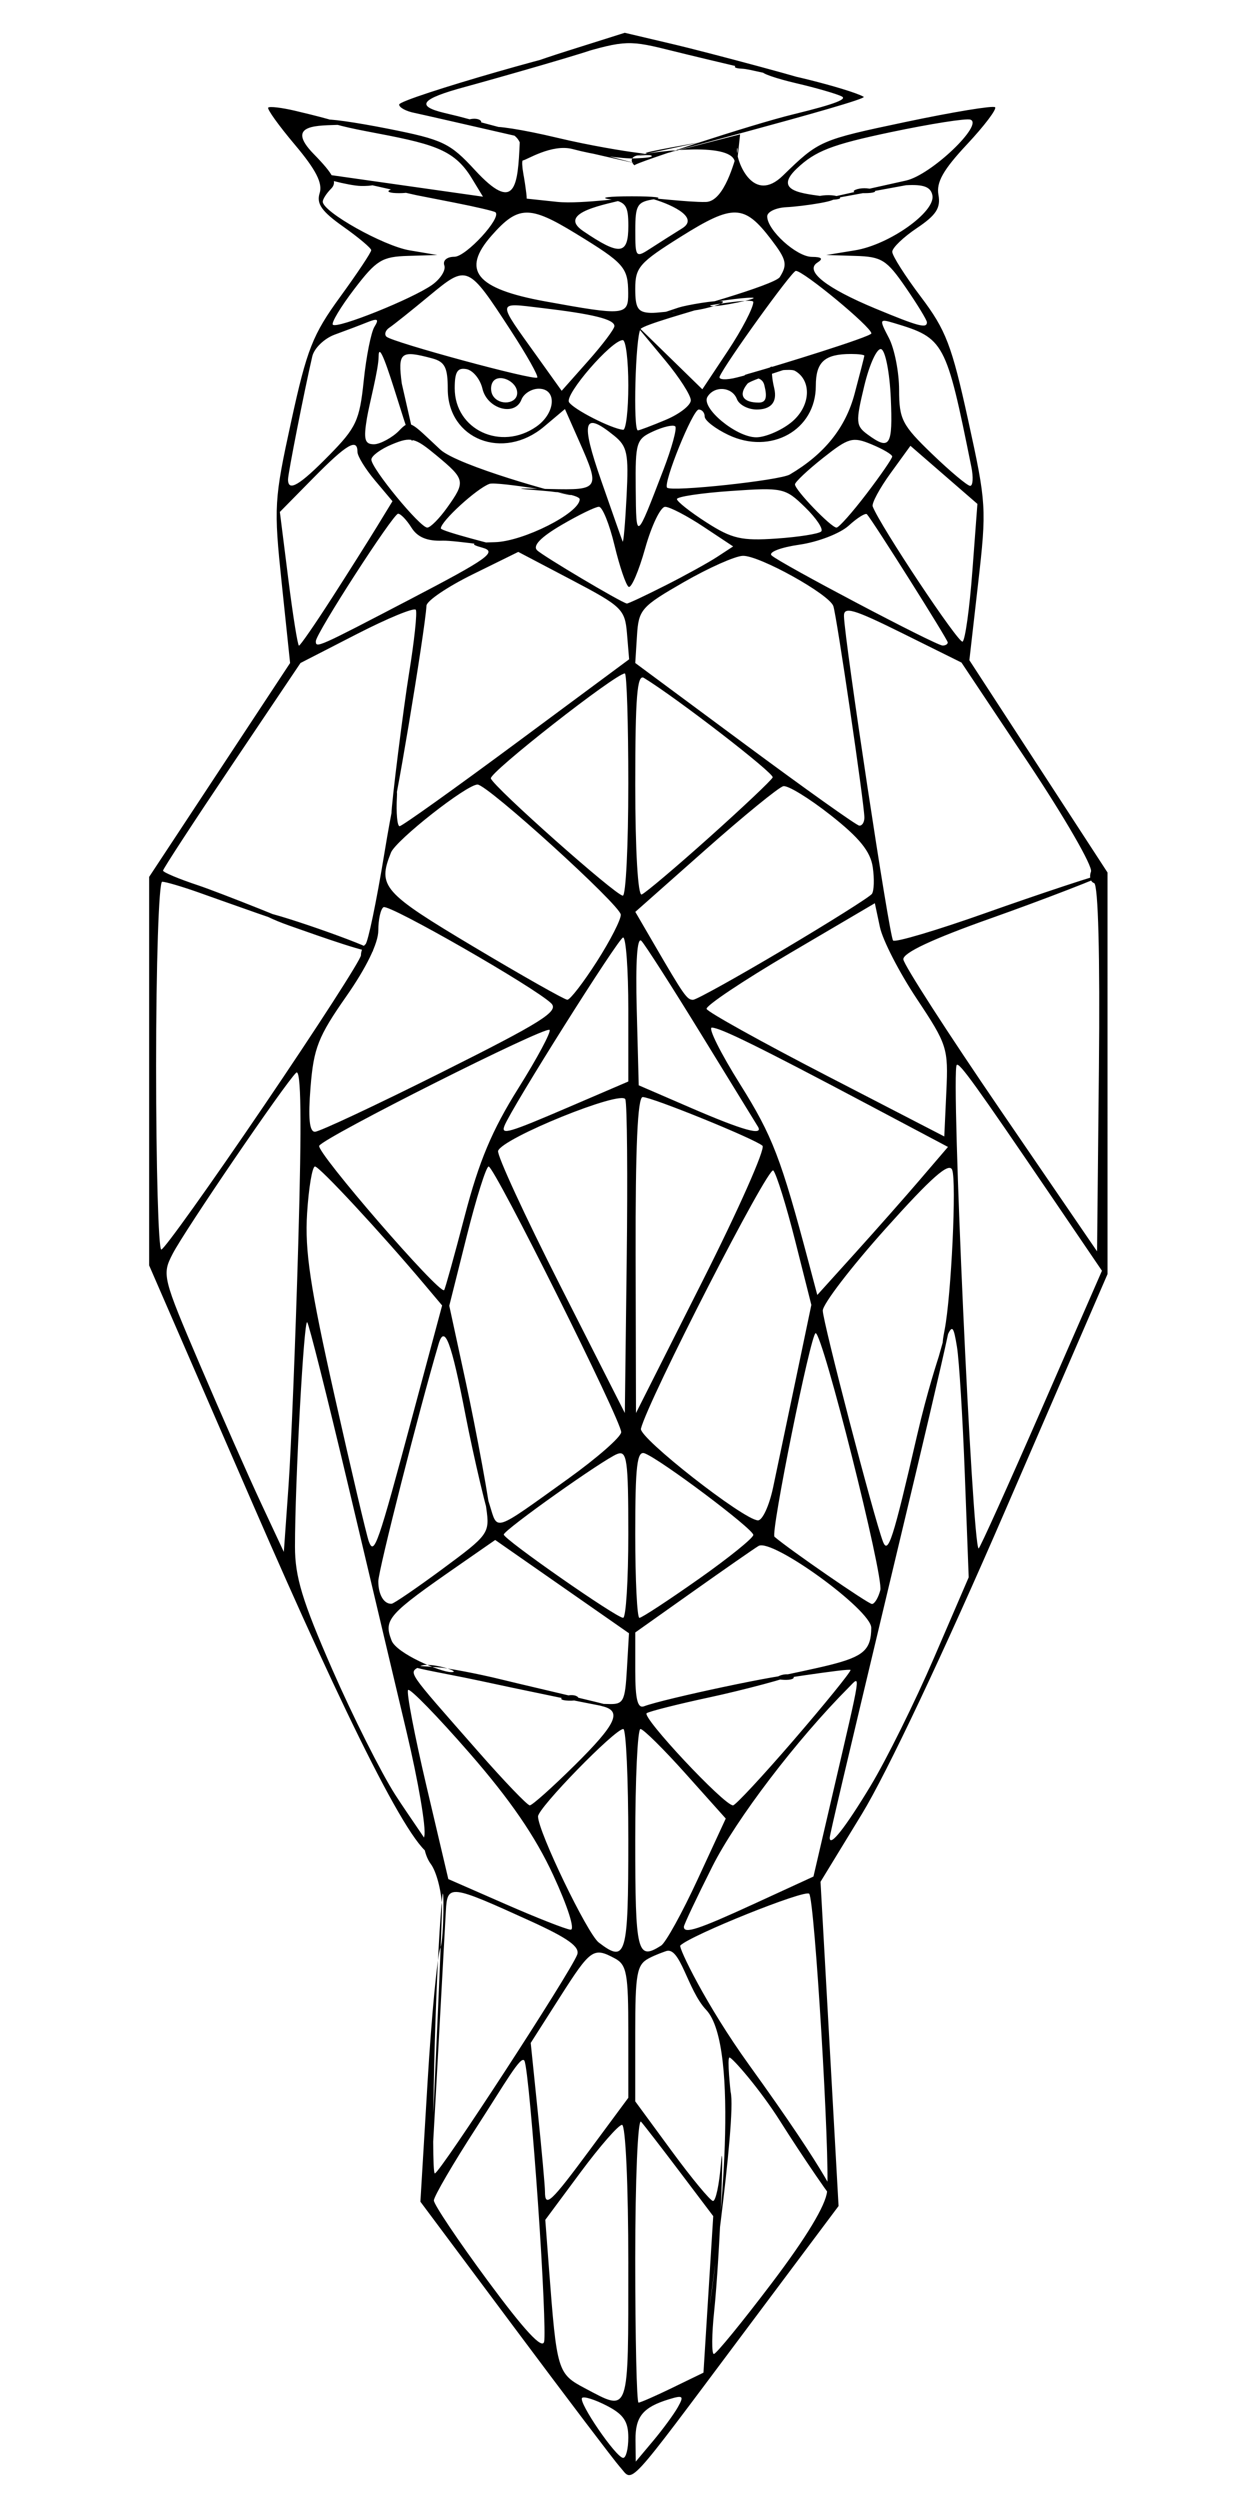 <?xml version="1.0" encoding="UTF-8" standalone="no"?>
<!-- Created with Inkscape (http://www.inkscape.org/) -->

<svg
   version="1.1"
   id="svg11134"
   width="120"
   height="240"
   viewBox="0 0 120 240"
   xmlns="http://www.w3.org/2000/svg"
   xmlns:svg="http://www.w3.org/2000/svg">
  <defs
     id="defs11138" />
  <path
     style="fill:#000000;stroke-width:0.667"
     d="m 59.518,236.837 c -0.574,-0.653 -5.12,-6.652 -10.102,-13.331 L 40.358,211.363 41.049,199.84 c 0.38,-6.338 0.935,-12.123 1.234,-12.857 0.351,-0.863 0.349,-6.746 0.164,-4.804 -0.69,7.229 -1.106,26.47 -0.704,26.47 0.465,0 12.998,-19.255 13.665,-20.994 0.29,-0.754 -0.87,-1.588 -4.517,-3.248 -7.721,-3.514 -7.949,-3.536 -8.089,-0.955 -3.286,60.716 -0.279,1.999 -0.378,-0.508 -0.059,-1.488 -0.539,-3.288 -1.067,-4 -0.528,-0.712 -0.808,-1.92 -0.622,-2.684 0.186,-0.765 -0.581,-5.265 -1.705,-10 C 37.906,161.524 35.367,150.806 33.389,142.442 31.41,134.078 29.656,127.099 29.491,126.935 29.175,126.618 28.318,142.347 28.318,148.473 c 0,2.908 0.698,5.207 3.577,11.786 1.967,4.496 4.685,9.905 6.038,12.022 1.354,2.116 3.956,5.716 3.751,5.794 -1.728,0.654 -8.486,-13.133 -17.338,-33.51 L 14.318,121.48 V 102.831 84.181 L 21.083,73.916 27.849,63.65 27.045,55.983 c -0.769,-7.342 -0.731,-8 0.908,-15.52 1.512,-6.937 2.061,-8.333 4.705,-11.967 1.646,-2.263 2.987,-4.279 2.979,-4.48 -0.008,-0.202 -1.219,-1.219 -2.692,-2.261 -2.068,-1.464 -2.582,-2.196 -2.258,-3.218 0.303,-0.954 -0.361,-2.249 -2.38,-4.644 -1.54,-1.826 -2.691,-3.43 -2.557,-3.564 0.134,-0.134 1.292,0.003 2.572,0.304 1.58,0.371 5.383,1.301 4.366,1.347 -2.041,0.093 -5.44,-0.132 -2.569,2.807 1.921,1.967 2.29,2.705 1.667,3.328 -0.441,0.441 -0.801,1.001 -0.801,1.246 0,0.981 5.833,4.251 8.333,4.672 l 2.667,0.449 -2.803,0.083 c -2.512,0.075 -3.049,0.405 -5.173,3.188 -1.304,1.707 -2.228,3.247 -2.054,3.42 0.413,0.413 7.602,-2.471 9.513,-3.815 0.815,-0.574 1.35,-1.418 1.188,-1.876 -0.169,-0.478 0.246,-0.833 0.973,-0.833 1.109,0 4.563,-3.755 3.931,-4.273 -0.132,-0.108 -1.889,-0.52 -3.906,-0.916 l -3.667,-0.72 -9.241,-2.075 15.62,2.217 -1.076,-1.769 c -1.743,-2.867 -3.805,-3.316 -10.157,-4.519 -2.303,-0.436 -4.057,-0.924 -3.898,-1.083 0.159,-0.159 2.868,0.223 6.019,0.848 5.277,1.048 5.936,1.362 8.345,3.975 3.885,4.215 4.111,1.528 4.297,-2.663 0,0 -0.38,-1.023 -1.688,-1.023 -0.794,0 -1.258,-0.187 -1.029,-0.415 0.228,-0.228 3.053,0.215 6.278,0.985 3.224,0.77 6.552,1.302 7.652,1.438 1.882,0.233 2.073,0.464 -0.123,0.55 -1.283,0.051 -3.983,-0.351 -6,-0.892 -2.017,-0.541 -4.501,1.086 -4.776,1.081 -0.275,-0.004 0.282,2.664 -0.012,1.041 -0.674,-3.716 0.366,1.634 0.366,2.634 l 2.923,0.31 c 2.398,0.255 7.777,-0.598 6.509,-0.245 -1.652,0.46 -6.652,1.253 -4.02,3.042 3.531,2.4 4.345,2.309 4.345,-0.486 0,-1.985 -0.243,-2.326 -1.833,-2.567 -1.008,-0.153 -0.033,-0.278 2.167,-0.278 2.2,0 3.175,0.125 2.167,0.278 -1.652,0.25 -1.833,0.544 -1.833,2.977 0,2.643 0.031,2.679 1.5,1.724 0.825,-0.536 2.175,-1.393 3,-1.904 1.802,-1.116 -1.44,-2.455 -3.005,-2.864 -0.642,-0.168 3.572,0.376 5.283,0.333 1.8,-0.045 2.765,-4.087 2.96,-4.57 0.185,-0.458 -0.006,-0.975 0.023,-0.255 0.042,1.057 1.583,5.044 4.406,2.297 3.473,-3.378 3.564,-3.418 11.771,-5.15 4.549,-0.96 8.42,-1.598 8.601,-1.417 0.181,0.181 -1.033,1.786 -2.699,3.567 -2.28,2.438 -2.957,3.635 -2.738,4.844 0.228,1.258 -0.22,1.949 -2.072,3.192 -1.3,0.872 -2.363,1.895 -2.363,2.273 0,0.378 1.235,2.322 2.744,4.321 2.409,3.191 2.964,4.637 4.546,11.856 1.748,7.975 1.777,8.443 0.958,15.626 l -0.844,7.405 6.631,10.191 6.631,10.191 5.5e-4,19.276 5.5e-4,19.276 -9.808,22.667 c -5.922,13.686 -11.381,25.243 -13.777,29.17 l -3.968,6.503 0.866,15.563 0.866,15.563 -9.179,12.268 c -11.398,15.234 -10.503,14.264 -11.801,12.788 z M 60.318,234 c 0,-1.542 -0.458,-2.22 -2.062,-3.049 -1.134,-0.586 -2.203,-0.925 -2.376,-0.752 -0.392,0.392 3.254,5.725 3.938,5.759 0.275,0.014 0.5,-0.867 0.5,-1.958 z m 4.757,-2.914 c 0.608,-1.082 0.503,-1.172 -0.866,-0.752 -2.482,0.762 -3.226,1.667 -3.2,3.896 l 0.024,2.085 1.676,-2 c 0.922,-1.1 1.987,-2.553 2.367,-3.23 z M 60.318,217.317 c 0,-7.515 -0.263,-13.333 -0.604,-13.333 -0.332,0 -2.125,2.052 -3.985,4.561 l -3.381,4.561 0.349,4.606 c 0.757,9.978 0.813,10.165 3.495,11.582 4.268,2.254 4.125,2.671 4.125,-11.976 z m 4.256,11.896 2.959,-1.437 0.469,-7.513 0.469,-7.513 -3.185,-4.216 c -1.752,-2.319 -3.436,-4.501 -3.744,-4.849 -0.307,-0.348 -0.559,5.577 -0.559,13.167 0,7.59 0.142,13.8 0.316,13.8 0.174,0 1.647,-0.647 3.274,-1.437 z m -12.918,-17.563 c -0.458,-6.6 -1.049,-13.326 -1.312,-13.817 -0.32,-0.596 -1.842,2.136 -4.586,6.372 -2.259,3.487 -4.107,6.655 -4.107,7.041 0,0.385 2.325,3.851 5.167,7.702 3.53,4.784 5.247,6.637 5.419,5.852 0.139,-0.632 -0.122,-6.549 -0.581,-13.149 z m 22.418,7.548 c 3.351,-4.425 5.204,-7.498 5.328,-8.833 0.295,-3.195 -1.196,-27.986 -1.719,-28.565 -0.395,-0.437 -11.38,3.976 -12.376,4.971 -0.184,0.184 2.451,5.693 6.609,11.465 7.865,10.917 8.616,13.202 8.466,13.352 -0.15,0.15 -3.494,-4.79 -5.464,-7.918 -1.97,-3.127 -4.626,-6.149 -4.885,-6.149 -0.259,0 0.105,3.296 0.105,3.296 0.632,2.492 -2.435,23.324 -1.943,20.075 0.926,-6.117 2.899,-24.445 -0.405,-27.948 -1.808,-1.917 -2.484,-6.173 -3.876,-5.627 -0.18,0.071 -0.933,0.311 -1.642,0.69 -1.14,0.61 -1.29,1.446 -1.29,7.206 v 6.516 l 3.5,4.771 c 1.925,2.624 3.71,4.781 3.967,4.794 0.257,0.013 0.593,-1.552 0.748,-3.477 0.154,-1.925 0.175,-0.5 0.045,3.167 -0.13,3.667 -0.434,8.542 -0.676,10.833 -0.242,2.292 -0.258,4.167 -0.036,4.167 0.222,0 2.716,-3.053 5.543,-6.785 z M 56.647,206.352 60.318,201.388 v -6.345 c 0,-5.591 -0.153,-6.427 -1.29,-7.035 -2.06,-1.103 -2.319,-0.921 -5.272,3.712 l -2.807,4.402 0.684,6.668 c 0.376,3.667 0.684,7.086 0.684,7.598 0,1.589 0.544,1.082 4.329,-4.035 z M 60.318,176.65 c 0,-5.867 -0.216,-10.667 -0.481,-10.667 -0.805,0 -8.186,7.571 -8.186,8.396 0,1.437 4.736,11.265 5.832,12.104 2.631,2.012 2.835,1.306 2.835,-9.833 z m 3.145,10.131 c 0.446,-0.284 2.026,-3.145 3.51,-6.358 l 2.699,-5.842 -3.844,-4.298 c -2.114,-2.364 -4.069,-4.298 -4.344,-4.299 -0.275,-2.1e-4 -0.5,4.8 -0.5,10.666 0,10.835 0.184,11.588 2.478,10.131 z m -10.355,-6.773 c -1.722,-3.722 -4.122,-7.221 -8.029,-11.706 -3.065,-3.518 -5.72,-6.248 -5.901,-6.067 -0.181,0.181 0.614,4.34 1.766,9.243 l 2.095,8.915 5.473,2.396 c 3.01,1.318 5.828,2.426 6.263,2.462 0.451,0.038 -0.263,-2.209 -1.667,-5.243 z m 19.364,2.725 5.62,-2.584 1.84,-7.916 c 2.825,-12.155 2.712,-11.41 1.556,-10.249 -5.008,5.029 -10.819,12.657 -13.104,17.202 -1.503,2.989 -2.733,5.592 -2.733,5.783 0,0.721 1.359,0.275 6.82,-2.236 z m 11.103,-11.289 c 1.517,-2.511 4.257,-8.043 6.089,-12.293 l 3.331,-7.728 -0.373,-9.886 c -0.205,-5.437 -0.543,-10.936 -0.751,-12.219 -0.329,-2.031 -0.455,-2.16 -0.974,-1 -0.452,1.011 -0.503,0.85 -0.211,-0.667 0.639,-3.316 1.152,-14.221 0.722,-15.343 -0.296,-0.772 -1.985,0.721 -6.412,5.665 -3.306,3.692 -6.01,7.222 -6.01,7.845 0,1.047 4.913,19.908 5.774,22.166 0.496,1.3 0.964,-0.156 3.277,-10.181 0.996,-4.316 2.026,-7.37 2.083,-7.575 3.637,-13.079 -1.575,8.581 -4.8,22.089 -4.131,17.306 -5.667,23.842 -5.667,24.106 0,0.94 1.488,-0.947 3.923,-4.979 z M 55.132,169.504 c 4.037,-3.995 4.624,-5.243 2.686,-5.707 -0.642,-0.154 -0.417,-0.249 0.5,-0.213 1.546,0.061 1.681,-0.182 1.866,-3.362 l 0.199,-3.428 -6.422,-4.478 -6.422,-4.478 -3.444,2.392 c -6.879,4.778 -7.278,5.223 -6.505,7.258 0.474,1.247 4.689,3.032 5.724,3.039 1.187,0.008 -2.207,-1.058 -2.969,-0.576 -1.122,0.71 -1.511,0.137 5.56,8.197 2.493,2.842 4.722,5.167 4.954,5.167 0.231,0 2.154,-1.716 4.273,-3.812 z m -0.939,-6.643 c 0.481,-0.193 1.056,-0.169 1.278,0.053 0.222,0.222 -0.172,0.379 -0.875,0.35 -0.777,-0.032 -0.935,-0.19 -0.403,-0.403 z m -8.208,-1.522 c -3.417,-0.746 -10.02,-1.805 -3.667,-1.252 0.549,0.048 3.25,0.507 6,1.187 2.75,0.68 12.064,2.793 11.331,2.802 -0.733,0.008 -11.074,-2.172 -13.664,-2.738 z m 30.236,5.678 c 2.987,-3.465 5.431,-6.479 5.431,-6.697 0,-0.218 -8.47,1.131 -9.845,1.316 -2.171,0.291 5.24,-1.141 7.845,-1.795 3.259,-0.818 3.974,-1.458 3.99,-3.567 0.013,-1.709 -9.538,-8.642 -10.826,-7.86 -0.457,0.277 -3.305,2.259 -6.33,4.403 l -5.5,3.899 v 3.705 c 0,2.724 0.225,3.619 0.848,3.38 1.845,-0.708 13.925,-3.272 14.203,-2.995 0.162,0.162 -4.862,1.482 -7.886,2.13 -3.024,0.649 -5.753,1.336 -6.065,1.527 -0.546,0.335 7.424,8.853 8.284,8.853 0.232,0 2.866,-2.835 5.853,-6.3 z m -1.361,-6.155 c 0.481,-0.193 1.056,-0.169 1.278,0.053 0.222,0.222 -0.172,0.379 -0.875,0.35 -0.777,-0.032 -0.935,-0.19 -0.403,-0.403 z M 60.318,147.245 c 0,-7.099 -0.128,-8.022 -1.058,-7.665 -1.322,0.507 -10.865,7.282 -10.898,7.736 -0.031,0.431 10.798,7.989 11.456,7.995 0.275,0.003 0.5,-3.627 0.5,-8.066 z m 6.732,4.359 c 2.897,-2.042 5.268,-3.955 5.268,-4.251 0,-0.57 -8.873,-7.235 -10.424,-7.83 -0.738,-0.283 -0.91,1.178 -0.91,7.722 0,4.439 0.179,8.071 0.398,8.071 0.219,0 2.769,-1.671 5.667,-3.713 z M 42.509,150.597 c 4.406,-3.253 4.515,-3.405 4.174,-5.81 l -0.35,-2.47 0.683,2.186 c 0.777,2.487 0.28,2.654 7.492,-2.52 2.811,-2.017 5.118,-4.04 5.127,-4.495 0.021,-1.078 -12.168,-25.505 -12.726,-25.505 -0.234,0 -1.18,3.008 -2.102,6.685 l -1.676,6.685 1.614,7.463 c 0.888,4.104 2.444,12.358 2.328,12.919 -0.116,0.561 -1.685,-6.268 -2.357,-9.751 -1.393,-7.213 -2.034,-8.914 -2.616,-6.942 -1.854,6.277 -5.782,21.741 -5.782,22.763 0,1.287 0.541,2.2 1.278,2.156 0.214,-0.013 2.425,-1.526 4.913,-3.363 z m 42,2.061 c 0.343,-1.313 -5.534,-24.674 -6.208,-24.675 -0.459,-3e-4 -4.341,19.21 -3.95,19.547 1.425,1.228 9.001,6.453 9.356,6.453 0.251,0 0.611,-0.596 0.802,-1.325 z M 28.635,119.317 c 0.338,-11.769 0.274,-16.795 -0.206,-16.333 -1.092,1.049 -10.677,15.106 -11.853,17.382 -1.036,2.006 -0.981,2.23 2.625,10.667 2.026,4.74 4.665,10.718 5.865,13.284 l 2.182,4.667 0.45,-6.333 c 0.248,-3.483 0.67,-13.983 0.938,-23.333 z m 10.994,16.504 2.815,-10.496 -1.675,-1.99 C 36.572,118.348 30.669,111.983 30.239,111.983 c -0.261,0 -0.602,2.025 -0.758,4.5 -0.227,3.605 0.296,7.085 2.633,17.5 1.604,7.15 3.086,13.45 3.294,14 0.517,1.372 0.842,0.435 4.221,-12.163 z m 60.337,-0.499 5.821,-13.329 -4.874,-7.171 c -7.259,-10.681 -8.814,-12.841 -9.066,-12.589 -0.576,0.576 1.502,46.418 2.104,46.418 0.107,0 2.813,-5.998 6.015,-13.329 z m -25.753,7.495 c 0.37,-1.742 1.348,-6.402 2.174,-10.356 l 1.502,-7.19 -1.55,-6.144 c -0.852,-3.379 -1.798,-6.421 -2.102,-6.76 -0.457,-0.51 -12.01,22.022 -12.708,24.786 -0.218,0.864 9.85,8.754 11.233,8.803 0.428,0.015 1.081,-1.397 1.451,-3.139 z M 60.033,105.535 c -0.353,-0.92 -11.805,3.72 -12.215,4.949 -0.13,0.39 2.555,6.211 5.965,12.937 l 6.201,12.229 0.18,-14.651 c 0.099,-8.058 0.04,-15.017 -0.132,-15.464 z m 13.165,4.457 c -0.749,-0.664 -10.616,-4.675 -11.5,-4.675 -0.486,0 -0.702,4.821 -0.678,15.167 l 0.035,15.167 6.345,-12.587 c 3.49,-6.923 6.099,-12.805 5.798,-13.071 z m -28.581,6.73 c 1.373,-5.256 2.612,-8.208 5.134,-12.232 1.828,-2.917 3.182,-5.447 3.008,-5.621 -0.393,-0.393 -21.583,10.264 -22.113,11.122 -0.345,0.559 11.585,14.347 11.993,13.86 0.093,-0.111 0.983,-3.319 1.978,-7.129 z m 43.729,-3.511 2.66,-3.105 -7.511,-3.982 c -10.576,-5.608 -14.361,-7.473 -15.16,-7.473 -0.381,0 0.841,2.449 2.717,5.442 3.115,4.971 3.921,7.069 6.613,17.225 l 0.795,3 3.613,-4 c 1.987,-2.2 4.81,-5.397 6.273,-7.105 z M 25.318,106.185 c 5.133,-7.564 9.333,-14.079 9.333,-14.478 0,-0.398 0.195,-0.874 0.434,-1.057 0.239,-0.183 1.051,-4.083 1.805,-8.667 0.754,-4.583 1.301,-7.058 1.215,-5.5 -0.086,1.558 0.03,2.833 0.256,2.833 0.227,0 5.277,-3.605 11.224,-8.012 l 10.812,-8.012 -0.206,-2.466 c -0.195,-2.336 -0.476,-2.608 -5.321,-5.155 l -5.115,-2.688 -4.385,2.16 c -2.412,1.188 -4.405,2.538 -4.428,3 -0.122,2.364 -3.312,21.489 -3.362,20.063 -0.032,-0.917 1.18,-10.44 1.687,-13.557 0.507,-3.117 0.8,-5.865 0.651,-6.107 -0.149,-0.242 -2.701,0.808 -5.67,2.333 l -5.4,2.773 -6.598,9.817 c -3.629,5.4 -6.598,9.95 -6.598,10.113 0,0.163 1.519,0.8 3.377,1.417 1.857,0.617 10.464,4.017 10.314,4.167 -0.15,0.15 -8.767,-2.954 -10.337,-3.508 -1.57,-0.554 -3.117,-1.007 -3.437,-1.007 -0.321,0 -0.583,7.95 -0.583,17.667 0,9.717 0.225,17.657 0.5,17.644 0.275,-0.012 4.7,-6.212 9.833,-13.776 z m 2.458,-17.324 c -1.581,-0.559 -2.757,-1.135 -2.613,-1.279 0.304,-0.304 10.648,3.298 10.648,3.702 0,0.417 -4.918,-1.321 -8.035,-2.423 z M 105.034,84.777 c -0.352,-0.117 -0.487,-0.615 -0.299,-1.105 0.188,-0.49 -2.532,-5.206 -6.046,-10.479 l -6.388,-9.588 -5.658,-2.806 c -4.721,-2.341 -5.652,-2.614 -5.622,-1.644 0.078,2.502 4.36,30.781 4.715,31.135 0.207,0.207 4.215,-0.985 8.906,-2.649 4.691,-1.664 11.418,-3.928 11.559,-3.787 0.141,0.141 -6.349,2.629 -11.033,4.287 -5.639,1.996 -8.492,3.332 -8.447,3.955 0.038,0.517 4.238,7.036 9.333,14.487 l 9.264,13.547 0.178,-17.57 C 105.606,91.751 105.428,84.909 105.034,84.777 Z M 88.005,95.874 c -1.675,-2.519 -3.265,-5.612 -3.533,-6.873 l -0.487,-2.293 -8.166,4.804 c -4.491,2.642 -8.085,5.047 -7.987,5.344 0.099,0.297 5.273,3.173 11.499,6.392 l 11.32,5.852 0.199,-4.323 c 0.192,-4.161 0.085,-4.495 -2.846,-8.903 z M 42.418,102.933 C 52.067,98.102 53.693,97.077 52.911,96.316 51.336,94.785 37.348,86.765 36.818,87.089 c -0.275,0.168 -0.5,1.174 -0.5,2.235 0,1.213 -1.143,3.564 -3.08,6.335 -2.689,3.846 -3.124,4.951 -3.425,8.699 -0.24,2.986 -0.112,4.293 0.421,4.293 0.421,0 5.904,-2.573 12.184,-5.717 z m 12.284,3.304 5.616,-2.412 v -6.921 c 0,-3.806 -0.225,-6.913 -0.5,-6.904 -0.422,0.014 -10.725,16.369 -11.389,18.077 -0.355,0.914 0.331,0.712 6.273,-1.84 z m 18.052,1.912 c -0.17,-0.275 -2.611,-4.25 -5.424,-8.833 -2.814,-4.583 -5.403,-8.629 -5.755,-8.991 -0.409,-0.42 -0.57,1.961 -0.448,6.604 l 0.191,7.261 5,2.163 c 5.019,2.171 7.011,2.727 6.437,1.796 z M 57.298,92.304 c 1.295,-2.024 2.328,-4.049 2.297,-4.5 -0.064,-0.925 -12.798,-12.487 -13.753,-12.487 -1.047,0 -7.83,5.333 -8.31,6.533 -1.299,3.249 -0.792,3.826 7.953,9.047 4.675,2.791 8.716,5.077 8.98,5.08 0.264,0.003 1.539,-1.65 2.833,-3.673 z m 17.906,-1.139 c 4.463,-2.65 8.287,-5.057 8.497,-5.349 0.21,-0.291 0.247,-1.448 0.083,-2.571 -0.221,-1.509 -1.277,-2.811 -4.049,-4.994 -2.062,-1.625 -4.103,-2.874 -4.536,-2.777 -0.433,0.097 -3.807,2.852 -7.498,6.121 l -6.711,5.945 1.777,3.055 c 2.902,4.989 3.181,5.388 3.765,5.388 0.307,0 4.21,-2.168 8.673,-4.819 z M 60.318,75.317 c 0,-5.867 -0.149,-10.667 -0.332,-10.667 -0.88,0 -13.046,9.533 -12.864,10.08 0.281,0.842 12.003,11.253 12.67,11.253 0.289,0 0.525,-4.8 0.525,-10.667 z m 7.78,5.062 c 3.238,-2.899 5.974,-5.487 6.081,-5.75 0.158,-0.389 -9.185,-7.605 -12.361,-9.548 -0.653,-0.4 -0.833,1.815 -0.833,10.252 0,6.27 0.256,10.669 0.614,10.539 0.337,-0.122 3.262,-2.594 6.5,-5.494 z m 14.883,-1.895 c -0.005,-1.296 -2.664,-19.401 -2.981,-20.301 C 79.598,57.04 72.908,53.323 71.318,53.359 c -0.733,0.016 -3.283,1.152 -5.667,2.522 -4.094,2.355 -4.343,2.638 -4.5,5.13 l -0.166,2.638 10.5,7.778 c 5.775,4.278 10.725,7.803 11,7.833 0.275,0.03 0.498,-0.32 0.496,-0.778 z m -51.168,-21 c 1.591,-2.475 3.561,-5.595 4.379,-6.933 L 37.678,48.117 35.998,46.121 C 35.074,45.023 34.318,43.793 34.318,43.387 c 0,-1.365 -1.034,-0.754 -4.251,2.512 l -3.2,3.249 0.808,6.417 c 0.444,3.53 0.906,6.417 1.026,6.417 0.12,0 1.52,-2.025 3.111,-4.5 z m 7.595,0.029 c 7.464,-3.896 8.352,-4.531 6.905,-4.934 -1.328,-0.369 -1.089,-0.476 1.186,-0.529 2.736,-0.064 8.152,-2.802 8.152,-4.122 0,-0.3 -1.575,-0.666 -3.5,-0.814 -2.976,-0.229 -2.876,-0.254 0.667,-0.168 4.734,0.114 4.809,-0.009 2.791,-4.569 l -1.375,-3.109 -2.009,1.691 c -3.923,3.301 -9.24,1.222 -9.24,-3.613 0,-2.071 -0.277,-2.615 -1.5,-2.943 -3.038,-0.814 -3.306,-0.592 -2.914,2.413 l 0.931,4.096 0.081,0.766 c 0.399,3.781 -3.226,-10.565 -3.236,-7.442 -0.004,1.222 -0.895,4.539 -1.122,5.914 -0.337,2.036 -0.211,2.5 0.674,2.5 0.598,0 1.801,-0.665 2.416,-1.307 1.06,-1.106 1.066,-0.879 3.942,1.807 1.668,1.558 11.748,4.347 12.49,4.376 0.954,0.037 -7.052,-1.332 -7.76,-1.074 -1.228,0.447 -4.667,3.596 -4.667,4.273 0,0.271 5.473,1.644 6.115,1.811 0.642,0.168 -4.754,-0.674 -5.943,-0.631 -1.496,0.054 -2.417,-0.333 -2.994,-1.256 -0.458,-0.733 -1.034,-1.333 -1.279,-1.333 -0.472,0 -7.899,11.507 -7.899,12.239 0,0.69 0.137,0.629 9.09,-4.043 z m 51.577,4.161 c 0,-0.277 -7.147,-11.613 -7.758,-12.304 -0.136,-0.154 -0.921,0.335 -1.745,1.087 -0.827,0.755 -2.951,1.576 -4.744,1.833 -1.788,0.256 -2.986,0.719 -2.667,1.029 0.751,0.728 15.756,8.639 16.414,8.653 0.275,0.006 0.5,-0.128 0.5,-0.299 z m 2.361,-6.828 0.485,-6.47 -3.215,-2.789 -3.215,-2.789 -1.914,2.642 c -1.053,1.453 -1.821,2.884 -1.708,3.18 0.708,1.85 8.259,13.205 8.629,12.976 0.249,-0.154 0.671,-3.191 0.937,-6.749 z m -29.505,1.377 c 1.913,-0.969 4.167,-2.212 5.009,-2.764 l 1.531,-1.002 -2.864,-1.9 c -1.575,-1.045 -3.224,-1.902 -3.663,-1.903 -0.439,-0.002 -1.302,1.791 -1.918,3.984 -0.615,2.193 -1.33,3.857 -1.587,3.698 C 60.09,56.176 59.48,54.382 58.992,52.348 c -0.488,-2.034 -1.161,-3.698 -1.495,-3.698 -0.334,0 -1.956,0.79 -3.604,1.756 -1.977,1.159 -2.772,1.98 -2.336,2.416 0.548,0.548 8.007,4.978 8.617,5.118 0.104,0.024 1.754,-0.749 3.667,-1.718 z m -4.895,-14.405 c -2.948,-2.387 -3.225,-1.409 -1.226,4.333 1.053,3.025 1.977,5.65 2.054,5.833 0.077,0.183 0.246,-1.766 0.377,-4.333 0.21,-4.137 0.074,-4.798 -1.204,-5.833 z m 19.891,9.203 c 0.227,-0.227 -0.471,-1.275 -1.553,-2.328 -1.904,-1.855 -2.127,-1.904 -7.132,-1.558 -2.842,0.196 -5.167,0.546 -5.167,0.777 0,0.231 1.275,1.238 2.833,2.238 2.447,1.57 3.363,1.782 6.719,1.551 2.137,-0.147 4.072,-0.453 4.299,-0.681 z M 63.678,45.126 c 0.814,-2.122 1.33,-4.008 1.146,-4.192 -0.184,-0.184 -1.123,0.025 -2.087,0.464 -1.66,0.756 -1.75,1.049 -1.708,5.525 0.048,5.026 0.023,5.043 2.649,-1.798 z m -20.739,3.588 c 1.77,-2.486 1.728,-2.694 -1.015,-4.973 -2.099,-1.744 -2.469,-1.838 -4.285,-1.086 -1.093,0.453 -1.988,1.112 -1.988,1.464 0,0.846 4.673,6.531 5.368,6.531 0.298,0 1.161,-0.871 1.92,-1.936 z m 40.242,-1.303 c 1.359,-1.782 2.47,-3.395 2.47,-3.586 0,-0.191 -0.891,-0.715 -1.979,-1.166 -1.82,-0.754 -2.196,-0.648 -4.667,1.308 -1.478,1.171 -2.687,2.312 -2.687,2.536 0,0.54 3.469,4.147 3.988,4.147 0.223,0 1.517,-1.458 2.875,-3.239 z M 75.817,45.555 c 3.328,-1.96 5.353,-4.482 6.223,-7.749 0.511,-1.92 0.933,-3.565 0.937,-3.657 0.005,-0.092 -0.568,-0.167 -1.271,-0.167 -2.55,0 -3.388,0.76 -3.388,3.071 0,4.237 -4.312,6.647 -8.404,4.696 -1.245,-0.594 -2.263,-1.384 -2.263,-1.757 0,-0.373 -0.258,-0.677 -0.572,-0.677 -0.575,0 -3.446,7.093 -3.037,7.502 0.419,0.419 10.811,-0.696 11.775,-1.263 z M 31.592,43.71 c 2.613,-2.662 2.927,-3.339 3.326,-7.167 0.242,-2.325 0.706,-4.653 1.029,-5.173 0.462,-0.742 0.313,-0.835 -0.687,-0.432 -0.702,0.283 -2.103,0.814 -3.113,1.18 -1.011,0.366 -1.986,1.31 -2.169,2.098 -0.768,3.322 -2.327,11.235 -2.327,11.81 0,1.225 1.099,0.579 3.941,-2.317 z m 61.656,1.107 c -2.431,-12.058 -2.59,-12.353 -7.411,-13.8 -1.43,-0.429 -1.447,-0.381 -0.504,1.428 0.537,1.03 0.978,3.271 0.981,4.981 0.004,2.834 0.284,3.378 3.171,6.159 1.742,1.677 3.384,3.053 3.65,3.058 0.266,0.004 0.317,-0.817 0.114,-1.825 z m -7.733,-6.614 c -0.108,-2.446 -0.522,-4.554 -0.92,-4.685 -0.4,-0.132 -1.126,1.445 -1.626,3.53 -0.841,3.506 -0.817,3.832 0.35,4.685 2.112,1.544 2.401,1.081 2.196,-3.53 z m -34.012,2.742 c 1.845,-1.292 1.987,-3.629 0.22,-3.629 -0.694,0 -1.443,0.471 -1.664,1.047 -0.631,1.644 -3.286,0.904 -3.743,-1.043 -0.214,-0.915 -0.902,-1.762 -1.527,-1.882 -0.873,-0.168 -1.137,0.257 -1.137,1.83 0,3.988 4.439,6.068 7.852,3.678 z M 75.895,40.602 c 1.975,-1.554 2.055,-4.088 0.414,-5.006 -0.8,-0.448 -7.072,1.017 -4.013,0.159 2.234,-0.627 11.355,-3.432 11.355,-3.749 0,-0.613 -6.556,-6.037 -7.254,-6.001 -0.385,0.02 -6.799,8.923 -7.311,10.149 -0.128,0.305 0.625,0.351 1.667,0.081 23.751,-6.157 1.716,-0.266 1.001,0.602 -0.907,1.101 -0.417,1.812 1.081,1.812 0.692,0 0.844,-0.466 0.543,-1.667 -0.291,-1.159 -1.624,-0.146 0.479,-1.667 0.501,-0.362 0,0 0.463,1.93 0.366,1.525 -0.494,2.07 -1.673,2.07 -0.836,0 -1.692,-0.45 -1.903,-1 -0.456,-1.187 -2.148,-1.321 -2.826,-0.224 -0.654,1.058 2.755,3.891 4.681,3.891 0.847,0 2.33,-0.622 3.296,-1.382 z M 60.318,36.983 c 0,-2.383 -0.239,-4.333 -0.531,-4.333 -1.074,0 -5.608,5.235 -5.161,5.959 0.424,0.686 4.026,2.527 5.192,2.654 0.275,0.03 0.5,-1.896 0.5,-4.279 z m 3.585,3.324 C 65.231,39.753 66.318,38.907 66.318,38.428 c 0,-0.479 -1.103,-2.2 -2.452,-3.824 l -2.452,-2.953 0.08,-0.067 5.931,5.789 2.446,-3.684 c 1.345,-2.026 2.446,-4.139 2.446,-4.695 0,-0.556 -8.213,1.011 -7.751,1.011 0.462,0 9.82,-2.645 10.296,-3.407 0.755,-1.209 0.648,-1.672 -0.839,-3.622 -2.569,-3.368 -3.641,-3.402 -8.633,-0.273 -4.02,2.521 -4.406,2.961 -4.406,5.022 0,1.882 0.25,2.268 1.5,2.312 1.002,0.035 5.437,-0.675 4.769,-0.42 -0.55,0.209 -5.489,1.564 -5.759,1.968 -0.492,0.736 -0.73,9.733 -0.258,9.733 0.139,0 1.339,-0.454 2.667,-1.009 z M 65.164,29.521 c 0.636,-0.212 3.744,-0.768 4.195,-0.585 0.451,0.183 -2.275,0.931 -3.375,0.917 -1.1,-0.014 -3.56,0.581 -2.924,0.369 z m 4,-0.667 c 0.649,-0.169 -1.379,0.33 -0.927,0.513 0.451,0.183 5.043,-0.777 3.943,-0.79 -1.1,-0.014 -3.665,0.447 -3.016,0.278 z m -19.513,8.867 c 0,-1.13 -1.803,-1.93 -2.351,-1.042 -0.217,0.351 -0.209,0.938 0.018,1.304 0.616,0.997 2.333,0.804 2.333,-0.262 z m 9.333,-6.418 c 0,-0.648 -2.04,-1.156 -6.965,-1.735 -4.393,-0.516 -4.365,-0.814 -0.435,4.682 l 2.336,3.267 2.532,-2.853 c 1.393,-1.569 2.532,-3.082 2.532,-3.362 z m -9.963,0.403 c -4.118,-6.32 -4.156,-6.337 -7.817,-3.304 -1.713,1.42 -3.43,2.79 -3.815,3.045 -0.385,0.255 -0.517,0.647 -0.293,0.871 0.53,0.53 14.142,4.225 14.479,3.93 0.142,-0.124 -1.008,-2.168 -2.555,-4.542 z m 39.963,-0.769 c 0,-0.209 -0.914,-1.709 -2.032,-3.333 -1.832,-2.663 -2.307,-2.962 -4.833,-3.037 L 79.318,24.483 82.084,24.031 c 3.294,-0.539 7.734,-3.693 7.428,-5.276 -0.156,-0.809 -0.836,-1.069 -2.537,-0.972 l -11.49,2.11 11.489,-2.558 c 2.442,-0.544 7.501,-5.41 6.18,-5.851 -0.41,-0.137 -3.841,0.404 -7.624,1.2 -5.684,1.197 -7.255,1.806 -9.045,3.505 -2.565,2.433 1.329,2.402 3.328,2.787 1.286,0.248 -2.756,0.838 -4.328,0.916 -1.008,0.05 -1.833,0.446 -1.833,0.881 0,1.324 2.812,3.876 4.283,3.887 0.961,0.007 1.125,0.175 0.535,0.549 -1.254,0.796 0.824,2.442 5.567,4.412 4.154,1.725 4.948,1.936 4.948,1.316 z M 78.497,18.855 c 0.649,-0.169 1.549,-0.158 2,0.025 0.451,0.183 -0.079,0.321 -1.179,0.307 -1.1,-0.014 -1.469,-0.163 -0.821,-0.332 z m 3.654,-0.646 c 0.458,-0.185 1.208,-0.185 1.667,0 0.458,0.185 0.083,0.336 -0.833,0.336 -0.917,0 -1.292,-0.151 -0.833,-0.336 z m -21.844,9.942 c -0.014,-2.476 -0.363,-2.874 -5.041,-5.735 -4.441,-2.717 -5.524,-2.691 -8.067,0.193 -2.951,3.348 -1.524,5.109 5.122,6.32 7.65,1.394 7.998,1.36 7.986,-0.778 z M 37.485,18.209 c 0.458,-0.185 1.208,-0.185 1.667,0 0.458,0.185 0.083,0.336 -0.833,0.336 -0.917,0 -1.292,-0.151 -0.833,-0.336 z m -6.695,-1.403 c 0.649,-0.169 4.589,0.558 5.041,0.74 0.451,0.183 -0.079,0.321 -1.179,0.307 -1.1,-0.014 -4.51,-0.878 -3.861,-1.047 z m 39.762,-1.132 c 0.011,-2.107 -7.444,-1.178 -9.339,-0.761 -1.1,0.242 -0.261,1.106 -0.261,0.929 0,-0.176 11.013,-3.846 15.232,-4.874 4.219,-1.029 5.098,-1.46 4.638,-1.704 C 80.361,9.021 78.393,8.449 76.449,7.994 74.504,7.539 73.046,7.033 73.208,6.871 73.551,6.528 81.533,8.519 82.915,9.292 83.502,9.62 58.792,16.046 62.812,15.013 l 8.238,-2.117 -0.254,2.377 -0.254,2.377 z M 61.266,14.926 c -0.507,0.108 1.178,-0.169 1.4,0.053 0.222,0.222 0.072,-0.231 -0.631,-0.26 -0.777,-0.032 5.524,-1.132 4.964,-1.013 z M 44.86,11.528 c 0.481,-0.193 1.056,-0.169 1.278,0.053 0.222,0.222 -0.172,0.379 -0.875,0.35 -0.777,-0.032 -0.935,-0.19 -0.403,-0.403 z M 39.818,10.846 c -0.825,-0.159 -1.5,-0.522 -1.5,-0.806 0,-0.585 18.647,-5.942 19.095,-5.494 0.159,0.159 -10.345,3.141 -12.76,3.795 -4.245,1.149 -4.79,1.83 -2.002,2.5 l 1.333,0.321 16.961,4.499 C 61.655,15.849 40.643,11.005 39.818,10.846 Z m 14.828,-6.015 5.328,-1.683 4.882,1.151 c 2.685,0.633 13.897,3.601 13.735,3.763 -0.162,0.162 -11.447,-2.527 -13.898,-3.142 -4.325,-1.086 -4.601,-1.077 -9.359,0.305 -6.733,1.956 -7.23,1.672 -0.689,-0.394 z m 16.213,1.363 C 71.341,6.002 73.989,6.879 74.211,7.101 74.432,7.323 71.965,6.626 71.262,6.597 70.486,6.565 70.328,6.407 70.86,6.195 Z"
     id="path11364" />
  <path
     style="fill:#000000;stroke-width:0.122"
     d=""
     id="path14064" />
  <path
     style="fill:#000000;stroke-width:0.122"
     d=""
     id="path14103" />
  <path
     style="fill:#000000;stroke-width:0.122"
     d=""
     id="path14181" />
  <path
     style="fill:#000000;stroke-width:0.07"
     d="m -245.405,25.217 c 0.087,-0.017 0.213,-0.016 0.281,0.001 0.067,0.018 -0.004,0.031 -0.159,0.03 -0.154,-8e-4 -0.209,-0.015 -0.122,-0.032 z"
     id="path14887" />
  <path
     style="fill:#000000;stroke-width:0.07"
     d="m -245.616,25.358 c 0.087,-0.017 0.229,-0.017 0.316,0 0.087,0.017 0.016,0.03 -0.158,0.03 -0.174,0 -0.245,-0.014 -0.158,-0.03 z"
     id="path14926" />
</svg>
